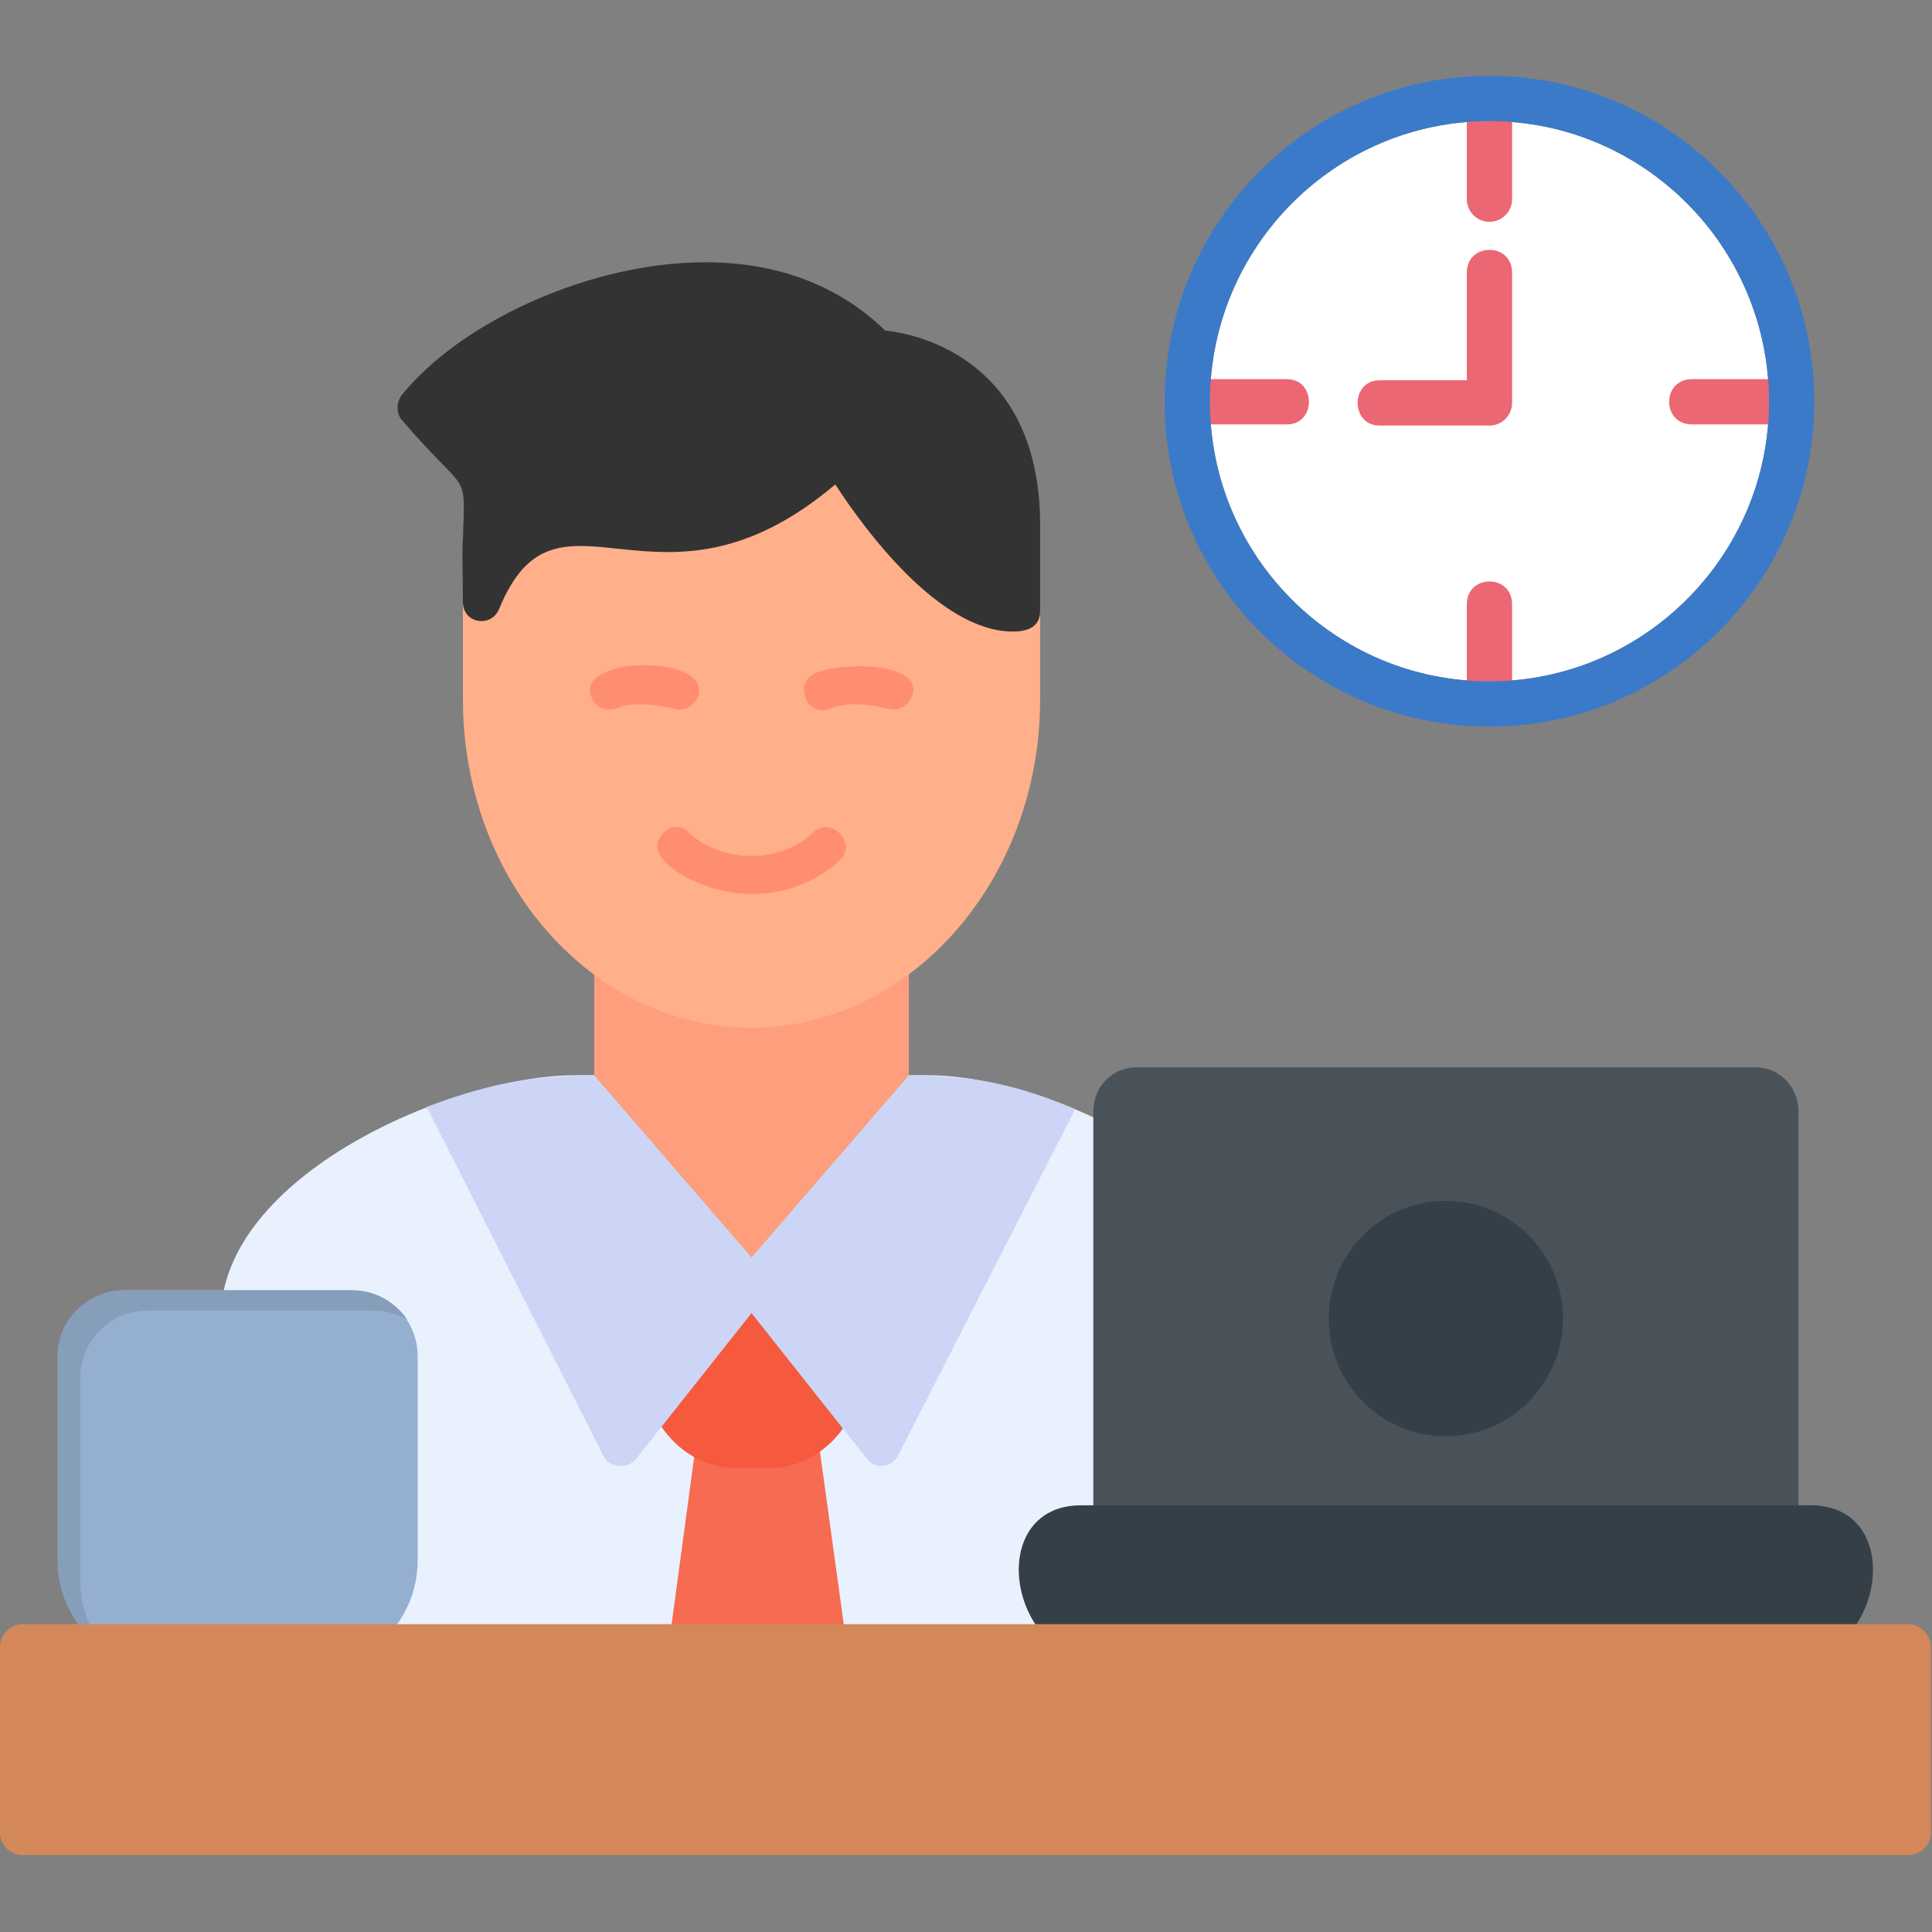 <svg clip-rule="evenodd" fill-rule="evenodd" height="1.707in" image-rendering="optimizeQuality" shape-rendering="geometricPrecision" text-rendering="geometricPrecision" viewBox="0 0 1707 1707" width="1.707in" xmlns="http://www.w3.org/2000/svg"><rect x="0" y="0" width="1707" height="1707" fill="#808080" stroke="none"/><g id="Layer_x0020_1"><path d="m1316 107c-136 0-247 111-247 248 0 136 110 247 247 247 136 0 247-111 247-247 0-137-111-248-247-248z" fill="#fff"/><g fill="#eb6773"><path d="m1316 196c-11 0-20-9-20-20v-89c0-26 40-26 40 0v89c0 11-9 20-20 20z"/><path d="m1583 375h-88c-27 0-27-40 0-40h88c26 0 26 40 0 40z"/><path d="m1316 642c-11 0-20-9-20-20v-88c0-27 40-27 40 0v88c0 11-9 20-20 20z"/><path d="m1137 375h-88c-27 0-27-40 0-40h88c26 0 26 40 0 40z"/><path d="m1316 376h-97c-26 0-26-40 0-40h77v-95c0-27 40-27 40 0v115c0 11-9 20-20 20z"/></g><path d="m1316 642c-159 0-287-129-287-287 0-159 128-288 287-288 158 0 287 129 287 288 0 158-129 287-287 287zm0-535c-136 0-247 111-247 248 0 136 110 247 247 247 136 0 247-111 247-247 0-137-111-248-247-248z" fill="#3b7ac8"/><path d="m803 950h16c117 0 306 101 314 215l1 293c0 10-7 17-17 17h-907c-9 0-16-7-16-17l1-293c0-126 204-215 314-215h16l139 161z" fill="#e9f1ff"/><path d="m751 1475h-163l27-200c4-29 40 0 85-16 11-4 22 3 23 13z" fill="#f66b51"/><path d="m681 1297h-31c-64 0-98-81-61-85v-67h182l-24 69c28 12-8 83-66 83z" fill="#f55a3e"/><path d="m803 950c52 1 88 5 147 30l-157 307c-5 9-19 12-27 2l-114-144c-6-8-5-18 3-24z" fill="#cdd5f6"/><path d="m377 978c61-23 97-27 148-28l148 171c7 6 9 16 3 24l-114 144c-8 10-23 7-28-1z" fill="#cdd5f6"/><path d="m557 844c-7-13-32-11-32 8v98l139 161 139-161v-98c0-20-28-22-33-5z" fill="#ff9e7c"/><path d="m664 908c-141 0-255-130-255-290v-142c0-19 25-22 32-8l292-66 157 71c9-10 29-6 29 11v134c0 160-115 290-255 290z" fill="#ffaf8a"/><path d="m895 558c-65 0-131-90-157-130-157 133-245-17-297 110-7 17-32 13-32-6 0-26-1-42 0-56 2-63 5-36-54-105-5-6-5-15 0-22 52-64 160-113 255-117 70-3 129 18 172 60 29 3 137 26 137 172v76c0 15-13 18-24 18z" fill="#333"/><path d="m600 627c-3 0-35-10-55-1-8 3-18 0-22-9-18-39 111-39 93 0-3 6-9 10-16 10z" fill="#ff8e70"/><path d="m789 627c-3 0-35-10-55-1s-34-22-14-31c24-11 100-10 85 22-3 6-9 10-16 10z" fill="#ff8e70"/><path d="m664 790c-43 0-101-31-78-54 6-7 17-7 23 0 29 27 81 27 109 0 16-16 40 9 24 24-21 20-50 30-78 30z" fill="#ff8e70"/><path d=""/><path d="m1569 1370h-583c-12 0-20-9-20-21v-367c0-22 17-39 38-39h547c21 0 38 17 38 39v367c0 12-9 21-20 21z" fill="#495259"/><path d="m1565 1475h-575c-102 0-122-145-35-145h645c87 0 67 145-35 145z" fill="#353f47"/><path d="m1277 1269c-57 0-103-47-103-104s46-104 103-104c58 0 104 47 104 104s-46 104-104 104z" fill="#353f47"/><path d="m272 1475h-124c-53 0-97-43-97-96v-181c0-32 27-58 59-58h201c32 0 58 26 58 58v181c0 53-43 96-97 96z" fill="#95afd1"/><path d="m1686 1639h-1666c-11 0-20-9-20-20v-164c0-10 9-20 20-20h1666c11 0 20 10 20 20v164c0 11-9 20-20 20z" fill="#d48859"/><path d="m110 1140c-32 0-59 26-59 58v181c0 21 7 40 19 56h9c-5-11-8-24-8-38v-180c0-32 26-59 59-59h201c10 0 20 3 29 8-11-16-29-26-49-26z" fill="#879eba"/></g></svg>